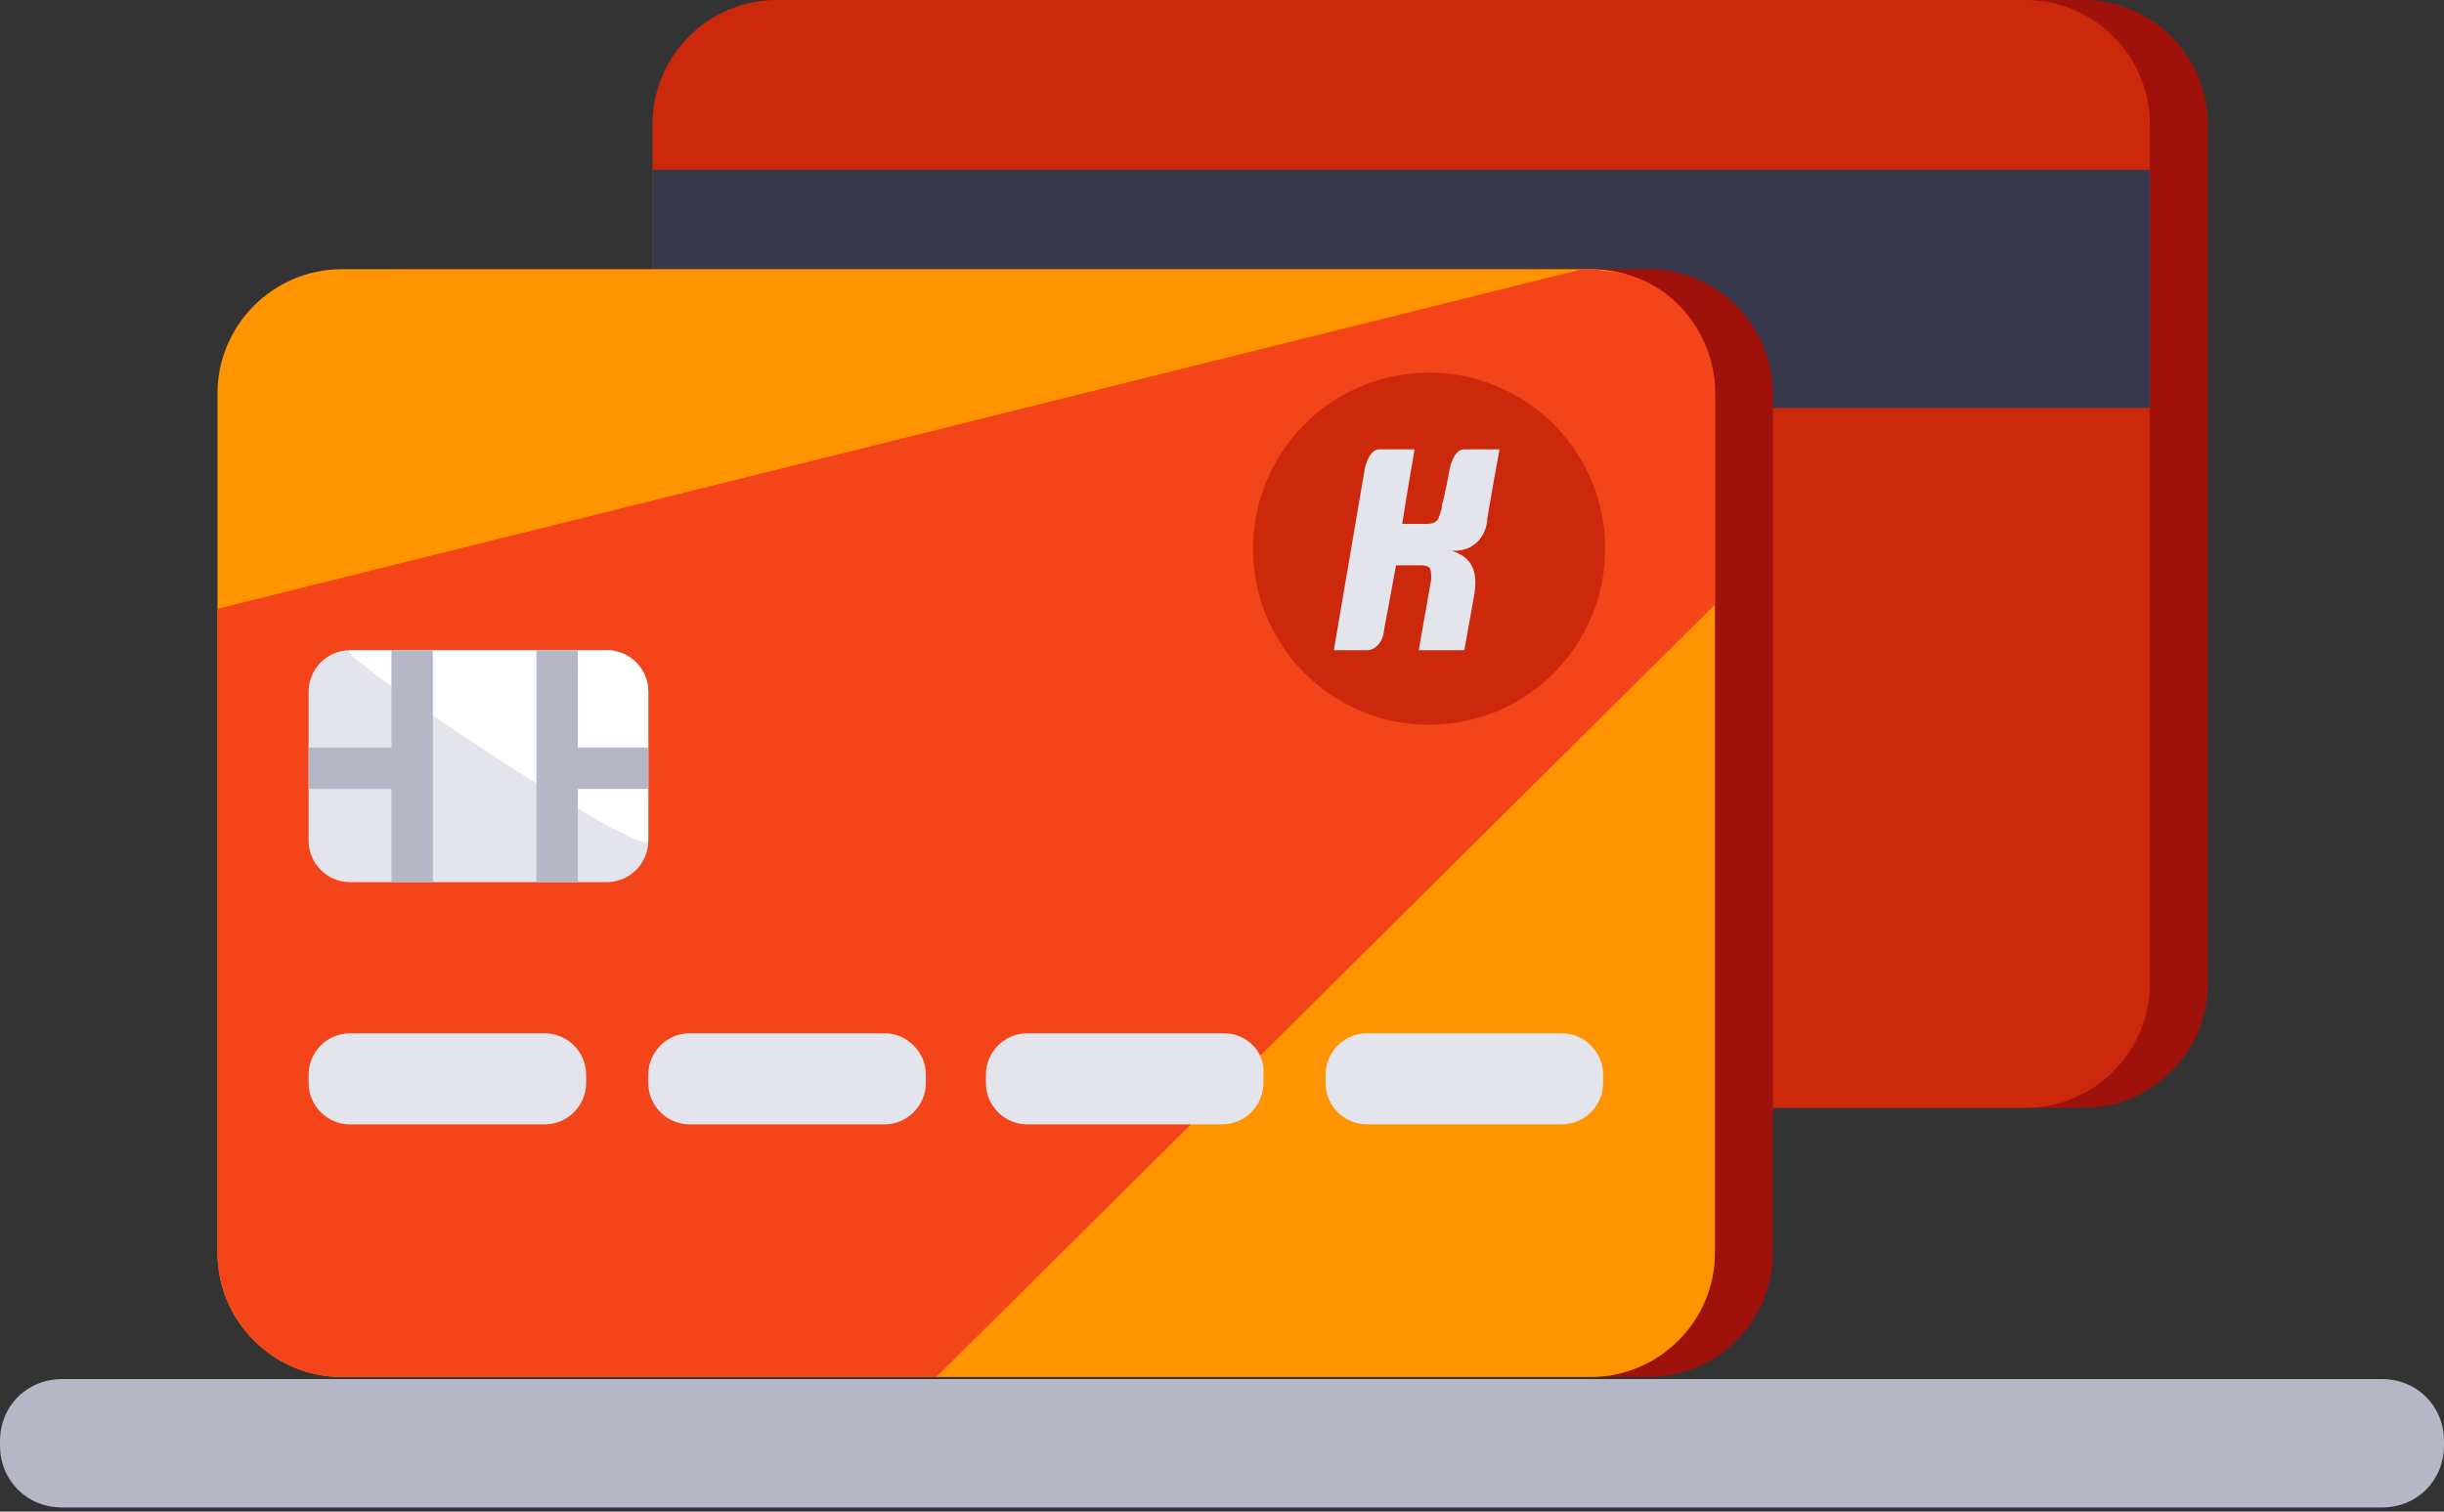 <svg width="118" height="73" xmlns="http://www.w3.org/2000/svg" xmlns:xlink="http://www.w3.org/1999/xlink"><rect width="100%" height="100%" fill="#333333" stroke="none"/><title>Page 1</title><defs><path id="a" d="M0 72.8h118V0H0z"/></defs><g fill="none" fill-rule="evenodd"><path d="M115 72.8H3c-1.7 0-3-1.3-3-3v-.2c0-1.7 1.3-3 3-3h112c1.7 0 3 1.3 3 3v.2c0 1.7-1.3 3-3 3" fill="#B5B6C6"/><path d="M40.3 0c-3.3 0-6 2.7-6 6v41.5c0 3.3 2.7 6 6 6h60.3c3.3 0 6-2.7 6-6V6c0-3.3-2.7-6-6-6H40.3z" fill="#9E120B"/><path d="M37.5 0c-3.3 0-6 2.7-6 6v41.5c0 3.3 2.7 6 6 6h60.3c3.3 0 6-2.7 6-6V6c0-3.3-2.7-6-6-6H37.5z" fill="#CC280C"/><mask id="b" fill="#fff"><use xlink:href="#a"/></mask><path fill="#37384C" mask="url(#b)" d="M31.5 19.7h72.3V8.2H31.5z"/><path d="M79.6 13H19.3c-3.3 0-6 2.7-6 6v41.5c0 3.3 2.7 6 6 6h60.3c3.3 0 6-2.7 6-6V19c0-3.3-2.7-6-6-6" fill="#9E120B" mask="url(#b)"/><path d="M76.8 13H16.5c-3.3 0-6 2.7-6 6v41.5c0 3.3 2.7 6 6 6h60.3c3.3 0 6-2.7 6-6V19c0-3.3-2.7-6-6-6" fill="#FF9400" mask="url(#b)"/><path d="M77.1 13h-.7L10.5 29.4v31.1c0 3.3 2.7 6 6 6h28.7l37.6-37.3V18.6c-.2-2.8-2.3-5.2-5.1-5.5 0 0-.4 0-.6-.1z" fill="#F34519" mask="url(#b)"/><path d="M77.5 26.5a8.5 8.5 0 1 1-17.001-.001A8.5 8.5 0 0 1 77.5 26.5z" fill="#CC280C" mask="url(#b)"/><path d="M70.7 21.7c-.4 0-.6.5-.7.9 0 0-.1.6-.3 1.5-.1.3-.1.4-.1.5-.1.2-.1.5-.3.6-.1.1-.4.1-.5.1h-1.1c.3-1.9.6-3.6.6-3.6h-1.7c-.4 0-.6.5-.7.9l-1.5 8.8H66c.2 0 .5-.1.7-.5 0 0 .1-.2.1-.3 0-.1.3-1.6.6-3.3h1.2s.3 0 .4.1c.1.1.1.3.1.6-.2 1.1-.6 3.4-.6 3.4h2.2s.3-1.7.5-2.8c.2-1.4-.5-1.8-1.1-2h.1c1 0 1.5-.7 1.6-1.4v-.1c.3-1.8.6-3.4.6-3.4h-1.7zM16.9 49.9c-1.1 0-2 .9-2 2v.4c0 1.1.9 2 2 2h9.4c1.1 0 2-.9 2-2v-.4c0-1.1-.9-2-2-2h-9.4zm25.8 0h-9.4c-1.1 0-2 .9-2 2v.4c0 1.1.9 2 2 2h9.4c1.1 0 2-.9 2-2v-.4c0-1.1-.9-2-2-2m6.9 0c-1.1 0-2 .9-2 2v.4c0 1.1.9 2 2 2H59c1.1 0 2-.9 2-2v-.4c.1-1.1-.8-2-1.9-2h-9.5zm16.4 0c-1.1 0-2 .9-2 2v.4c0 1.1.9 2 2 2h9.4c1.1 0 2-.9 2-2v-.4c0-1.1-.9-2-2-2H66zM16.9 31.4c-1.1 0-2 .9-2 2v7.2c0 1.1.9 2 2 2h12.4c1.1 0 2-.9 2-2v-7.2c0-1.1-.9-2-2-2H16.9z" fill="#E4E4EC" mask="url(#b)"/><path d="M16.9 31.4c-1.1 0 14.4 10.3 14.4 9.2v-7.2c0-1.1-.9-2-2-2H16.9z" fill="#FFF" mask="url(#b)"/><path fill="#B5B6C6" mask="url(#b)" d="M18.9 42.6h2V31.4h-2zm7 0h2V31.4h-2z"/><path fill="#B5B6C6" mask="url(#b)" d="M14.9 38.1h5v-2h-5zm11.4 0h5v-2h-5z"/></g></svg>